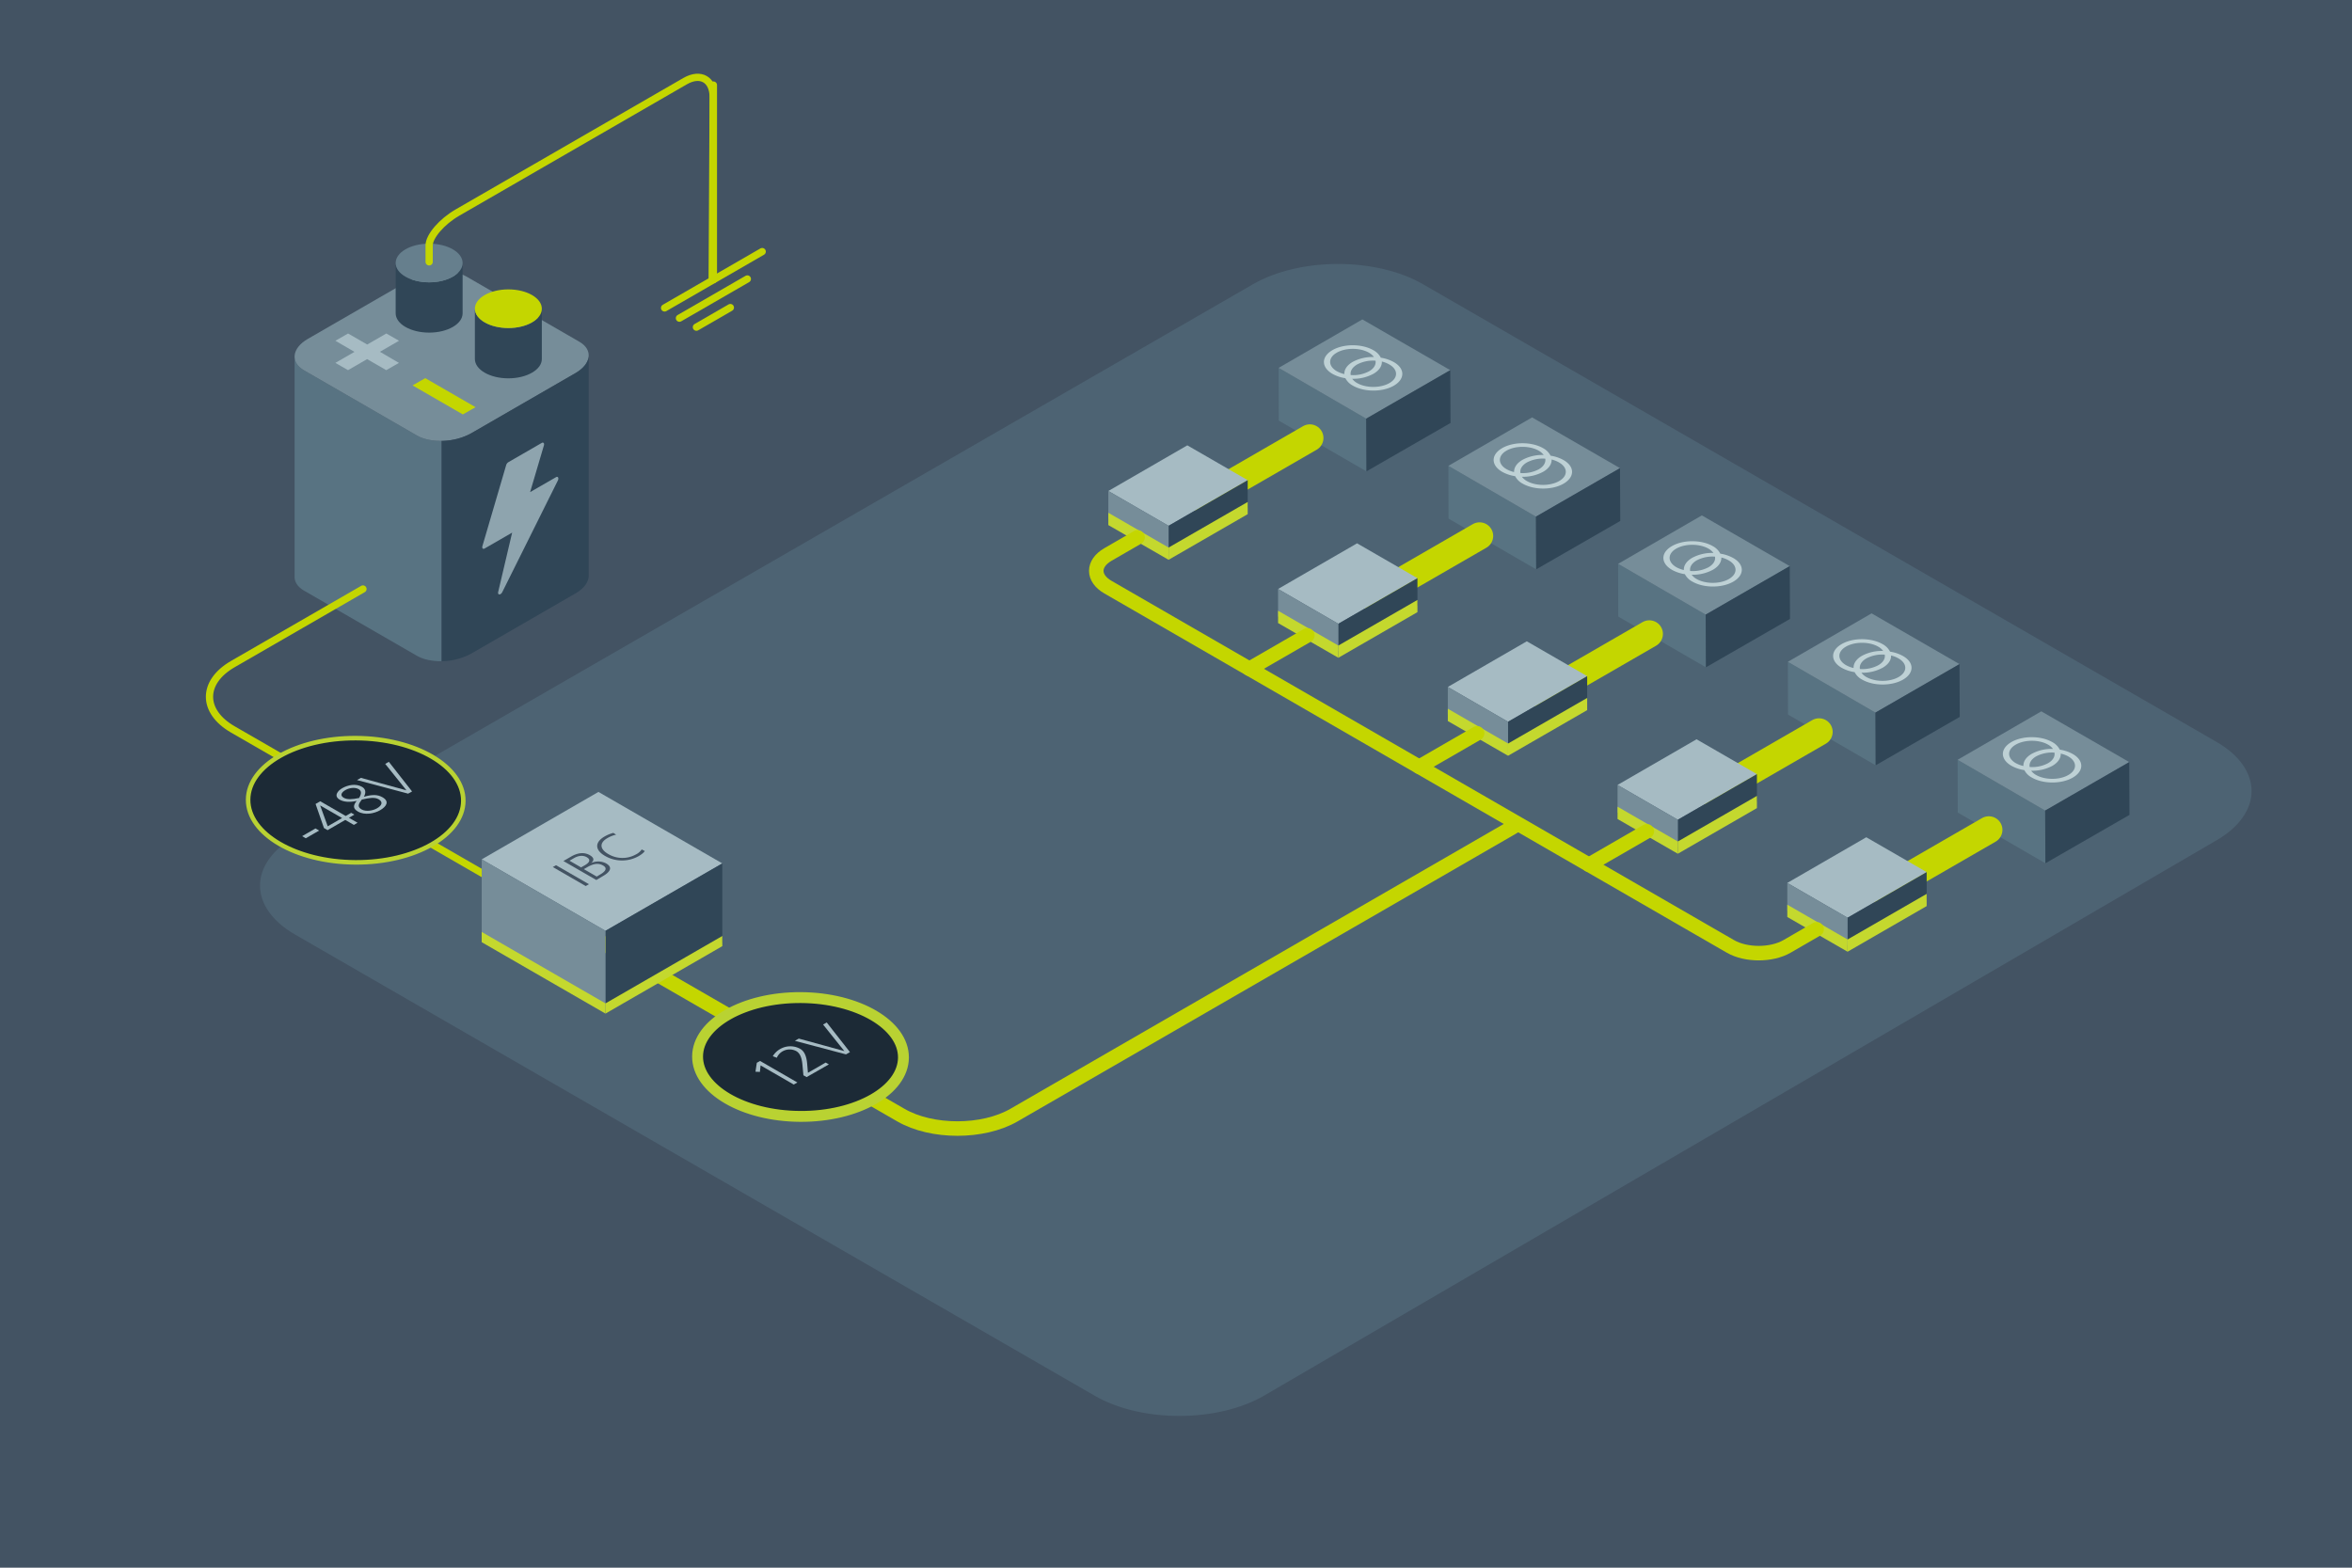 <svg xmlns="http://www.w3.org/2000/svg" viewBox="0 0 1296 864"><defs><style>.cls-1{fill:#435363;}.cls-2{fill:#4d6373;}.cls-3{fill:#587382;}.cls-4{fill:#768d99;}.cls-5{fill:#304657;}.cls-6{fill:#bed1d5;}.cls-12,.cls-14,.cls-7,.cls-8{fill:none;}.cls-14,.cls-7,.cls-8{stroke:#c4d600;stroke-miterlimit:10;}.cls-14,.cls-15,.cls-7,.cls-8,.cls-9{stroke-linecap:round;}.cls-7{stroke-width:15px;}.cls-8{stroke-width:8px;}.cls-15,.cls-9{fill:#1c2a36;stroke:#b9d232;stroke-linejoin:round;}.cls-9{stroke-width:6px;}.cls-10{fill:#a6bbc3;}.cls-11{fill:#c4d82e;}.cls-13{fill:#8ea4ae;}.cls-14{stroke-width:4px;}.cls-15{stroke-width:2.5px;}.cls-16{fill:#c4d600;}.cls-17{fill:#667f8d;}</style></defs><g id="Gray_background" data-name="Gray background"><rect class="cls-1" width="1296" height="864"/><path class="cls-2" d="M696.73,769.07c-25.66,15-67.7,15.06-93.42.22L162.58,515.05c-25.73-14.84-25.73-39.12,0-54L690.49,156.61c25.73-14.84,67.83-14.84,93.55,0l437.29,252.26c25.72,14.84,25.78,39.23.13,54.19Z"/></g><g id="Layer_1" data-name="Layer 1"><polygon class="cls-3" points="704.64 231.82 752.94 259.78 752.8 230.74 704.56 202.74 704.64 231.82"/><polygon class="cls-4" points="750.69 176.04 704.56 202.74 752.8 230.74 799.13 204.01 750.69 176.04"/><polygon class="cls-5" points="799.27 233.11 752.94 259.78 752.8 230.74 799.13 204.01 799.27 233.11"/><polygon class="cls-3" points="798.17 285.82 846.47 313.78 846.33 284.74 798.09 256.74 798.17 285.82"/><polygon class="cls-4" points="844.22 230.04 798.09 256.74 846.33 284.74 892.66 258.01 844.22 230.04"/><polygon class="cls-5" points="892.8 287.11 846.47 313.78 846.33 284.74 892.66 258.01 892.8 287.11"/><polygon class="cls-3" points="891.7 339.82 940 367.78 939.87 338.74 891.62 310.74 891.7 339.82"/><polygon class="cls-4" points="937.75 284.05 891.62 310.74 939.87 338.74 986.19 312.01 937.75 284.05"/><polygon class="cls-5" points="986.33 341.11 940 367.78 939.87 338.74 986.19 312.01 986.33 341.11"/><polygon class="cls-3" points="985.23 393.82 1033.53 421.78 1033.4 392.74 985.15 364.74 985.23 393.82"/><polygon class="cls-4" points="1031.28 338.04 985.15 364.74 1033.4 392.74 1079.72 366.01 1031.28 338.04"/><polygon class="cls-5" points="1079.86 395.11 1033.53 421.78 1033.4 392.74 1079.72 366.01 1079.86 395.11"/><polygon class="cls-3" points="1078.76 447.82 1127.06 475.78 1126.93 446.74 1078.69 418.74 1078.76 447.82"/><polygon class="cls-4" points="1124.81 392.04 1078.69 418.74 1126.93 446.74 1173.26 420.01 1124.81 392.04"/><polygon class="cls-5" points="1173.39 449.11 1127.06 475.78 1126.93 446.74 1173.26 420.01 1173.39 449.11"/><path class="cls-6" d="M756.74,193c-6.26-3.61-16.38-3.63-22.59,0s-6.19,9.43.07,13.05a20.87,20.87,0,0,0,7.11,2.38,9.83,9.83,0,0,0,4.14,4.11c6.25,3.61,16.37,3.63,22.59,0s6.19-9.43-.07-13a21.15,21.15,0,0,0-7.12-2.39A9.85,9.85,0,0,0,756.74,193Zm-20.1,11.61c-4.91-2.83-4.93-7.43-.06-10.24s12.83-2.8,17.74,0a8.66,8.66,0,0,1,2.75,2.39,23.08,23.08,0,0,0-11.68,2.67c-3.2,1.85-4.74,4.3-4.62,6.74A15.69,15.69,0,0,1,736.64,204.6Zm21.3-5.81c.37,2.09-.81,4.25-3.57,5.84a18.57,18.57,0,0,1-10.11,2.06c-.37-2.09.82-4.24,3.57-5.84A18.69,18.69,0,0,1,757.94,198.79Zm7.63,2.1c4.9,2.83,4.92,7.42,0,10.24s-12.83,2.79-17.73,0a8.56,8.56,0,0,1-2.76-2.38A23.29,23.29,0,0,0,756.81,206c3.21-1.86,4.74-4.31,4.62-6.74A15,15,0,0,1,765.57,200.89Z"/><path class="cls-6" d="M850.27,247c-6.26-3.61-16.37-3.63-22.59,0s-6.19,9.43.07,13.05a20.85,20.85,0,0,0,7.12,2.38,9.74,9.74,0,0,0,4.13,4.11c6.25,3.61,16.37,3.63,22.59,0s6.19-9.43-.07-13a21.15,21.15,0,0,0-7.12-2.39A9.85,9.85,0,0,0,850.27,247Zm-20.1,11.61c-4.91-2.83-4.93-7.43-.06-10.24s12.83-2.8,17.74,0a8.66,8.66,0,0,1,2.75,2.39,23,23,0,0,0-11.67,2.67c-3.21,1.85-4.74,4.3-4.63,6.74A15.69,15.69,0,0,1,830.17,258.6Zm21.3-5.81c.37,2.09-.81,4.25-3.57,5.84a18.57,18.57,0,0,1-10.11,2.06c-.37-2.09.82-4.24,3.57-5.84A18.69,18.69,0,0,1,851.47,252.79Zm7.63,2.1c4.9,2.83,4.93,7.42,0,10.24s-12.83,2.79-17.73,0a8.56,8.56,0,0,1-2.76-2.38A23.29,23.29,0,0,0,850.34,260c3.21-1.86,4.74-4.31,4.62-6.74A15,15,0,0,1,859.1,254.89Z"/><path class="cls-6" d="M943.8,301c-6.26-3.61-16.37-3.63-22.59,0s-6.19,9.43.07,13.05a20.85,20.85,0,0,0,7.12,2.38,9.74,9.74,0,0,0,4.13,4.11c6.26,3.61,16.37,3.63,22.59,0s6.19-9.43-.07-13a21.15,21.15,0,0,0-7.12-2.39A9.85,9.85,0,0,0,943.8,301ZM923.7,312.6c-4.91-2.83-4.93-7.43-.06-10.24s12.83-2.8,17.74,0a8.66,8.66,0,0,1,2.75,2.39,23,23,0,0,0-11.67,2.67c-3.21,1.85-4.74,4.3-4.63,6.74A15.69,15.69,0,0,1,923.7,312.6Zm21.3-5.81c.38,2.09-.81,4.25-3.57,5.84a18.57,18.57,0,0,1-10.11,2.06c-.37-2.09.82-4.24,3.57-5.84A18.69,18.69,0,0,1,945,306.79Zm7.63,2.1c4.9,2.83,4.93,7.42,0,10.24s-12.83,2.79-17.73,0a8.41,8.41,0,0,1-2.75-2.38A23.28,23.28,0,0,0,943.87,314c3.21-1.86,4.74-4.31,4.62-6.74A15,15,0,0,1,952.63,308.89Z"/><path class="cls-6" d="M1037.33,355c-6.26-3.61-16.37-3.63-22.59,0s-6.19,9.43.07,13.05a20.85,20.85,0,0,0,7.12,2.38,9.74,9.74,0,0,0,4.13,4.11c6.26,3.61,16.37,3.63,22.59,0s6.19-9.43-.07-13a21.15,21.15,0,0,0-7.12-2.39A9.85,9.85,0,0,0,1037.33,355Zm-20.1,11.61c-4.9-2.83-4.93-7.43-.06-10.24s12.83-2.8,17.74,0a8.55,8.55,0,0,1,2.75,2.39,23,23,0,0,0-11.67,2.67c-3.21,1.85-4.74,4.3-4.63,6.74A15.69,15.69,0,0,1,1017.23,366.6Zm21.3-5.81c.38,2.09-.81,4.25-3.57,5.84a18.57,18.57,0,0,1-10.11,2.06c-.37-2.09.82-4.24,3.57-5.84A18.69,18.69,0,0,1,1038.53,360.79Zm7.63,2.1c4.9,2.83,4.93,7.42,0,10.24s-12.83,2.79-17.73,0a8.41,8.41,0,0,1-2.75-2.38A23.25,23.25,0,0,0,1037.4,368c3.21-1.86,4.74-4.31,4.62-6.74A15,15,0,0,1,1046.16,362.89Z"/><path class="cls-6" d="M1130.86,409c-6.26-3.61-16.37-3.63-22.59,0s-6.19,9.43.07,13.05a20.85,20.85,0,0,0,7.12,2.38,9.74,9.74,0,0,0,4.13,4.11c6.26,3.61,16.37,3.63,22.59,0s6.19-9.43-.07-13a21.07,21.07,0,0,0-7.12-2.39A9.85,9.85,0,0,0,1130.86,409Zm-20.1,11.61c-4.9-2.83-4.93-7.43,0-10.24s12.82-2.8,17.73,0a8.55,8.55,0,0,1,2.75,2.39,23,23,0,0,0-11.67,2.67c-3.21,1.85-4.74,4.3-4.63,6.74A15.69,15.69,0,0,1,1110.76,420.6Zm21.31-5.81c.37,2.09-.82,4.25-3.58,5.84a18.57,18.57,0,0,1-10.11,2.06c-.37-2.09.82-4.24,3.57-5.84A18.71,18.71,0,0,1,1132.07,414.79Zm7.62,2.1c4.9,2.83,4.93,7.42,0,10.24s-12.83,2.79-17.73,0a8.41,8.41,0,0,1-2.75-2.38,23.25,23.25,0,0,0,11.67-2.67c3.21-1.86,4.74-4.31,4.63-6.74A15,15,0,0,1,1139.69,416.89Z"/><line class="cls-7" x1="663.02" y1="275.28" x2="721.75" y2="241.37"/><line class="cls-7" x1="756.55" y1="329.28" x2="815.28" y2="295.37"/><line class="cls-7" x1="850.09" y1="383.28" x2="908.81" y2="349.37"/><line class="cls-7" x1="943.62" y1="437.28" x2="1002.34" y2="403.37"/><line class="cls-7" x1="1037.15" y1="491.28" x2="1095.88" y2="457.37"/><path class="cls-8" d="M323.93,515.06l172.45,99.5c17.15,9.9,45.21,9.89,62.36,0l275.35-159"/><ellipse class="cls-9" cx="441.08" cy="582.51" rx="32.74" ry="56.72" transform="translate(-143.79 1020.46) rotate(-89.69)"/><path class="cls-10" d="M437.37,597.72l-18.26-10.54-.39,3.59-2.44-.12.74-4.92,1.81-1,20.55,11.86Z"/><path class="cls-10" d="M444.47,593.62l-1.77-1-.56-6c-.37-4-1.47-6.22-3.35-7.31a7.79,7.79,0,0,0-7.37,0,7.57,7.57,0,0,0-3.38,3.66l-2.21-.87a10.93,10.93,0,0,1,3.76-3.77,11.19,11.19,0,0,1,11.3-.3c1.86,1.07,3.42,3.19,3.86,8.1l.44,5.12,9.77-5.64,1.77,1Z"/><path class="cls-10" d="M466.15,581.1,438,573.63l2.14-1.24,25.1,6.89-11.7-14.62,2-1.15,12.8,16.34Z"/><polygon class="cls-10" points="610.72 270.6 643.92 289.78 687.51 264.64 654.24 245.44 610.72 270.6"/><polygon class="cls-5" points="687.51 279.77 687.51 264.64 643.92 289.78 643.92 304.92 687.51 279.77"/><polygon class="cls-4" points="610.72 285.79 610.72 270.6 643.92 289.78 643.92 304.92 610.72 285.79"/><polygon class="cls-11" points="687.51 283.37 687.51 276.64 643.92 301.78 643.92 308.52 687.51 283.37"/><polygon class="cls-11" points="610.72 289.39 610.72 282.6 643.92 301.78 643.92 308.52 610.72 289.39"/><polygon class="cls-10" points="704.25 324.6 737.45 343.78 781.04 318.64 747.77 299.44 704.25 324.6"/><polygon class="cls-5" points="781.04 333.77 781.04 318.64 737.45 343.78 737.45 358.92 781.04 333.77"/><polygon class="cls-4" points="704.25 339.79 704.25 324.6 737.45 343.78 737.45 358.92 704.25 339.79"/><polygon class="cls-11" points="781.04 337.37 781.04 330.64 737.45 355.78 737.45 362.52 781.04 337.37"/><polygon class="cls-11" points="704.25 343.39 704.25 336.6 737.45 355.78 737.45 362.52 704.25 343.39"/><polygon class="cls-10" points="797.78 378.6 830.98 397.78 874.57 372.64 841.3 353.44 797.78 378.6"/><polygon class="cls-5" points="874.57 387.77 874.57 372.64 830.98 397.78 830.98 412.92 874.57 387.77"/><polygon class="cls-4" points="797.78 393.79 797.78 378.6 830.98 397.78 830.98 412.92 797.78 393.79"/><polygon class="cls-11" points="874.57 391.37 874.57 384.64 830.98 409.78 830.98 416.52 874.57 391.37"/><polygon class="cls-11" points="797.78 397.39 797.78 390.6 830.98 409.78 830.98 416.52 797.78 397.39"/><polygon class="cls-10" points="891.31 432.6 924.51 451.78 968.1 426.64 934.83 407.44 891.31 432.6"/><polygon class="cls-5" points="968.1 441.77 968.1 426.64 924.51 451.78 924.51 466.92 968.1 441.77"/><polygon class="cls-4" points="891.31 447.79 891.31 432.6 924.51 451.78 924.51 466.92 891.31 447.79"/><polygon class="cls-11" points="968.1 445.37 968.1 438.64 924.51 463.78 924.51 470.52 968.1 445.37"/><polygon class="cls-11" points="891.31 451.39 891.31 444.6 924.51 463.78 924.51 470.52 891.31 451.39"/><polygon class="cls-10" points="984.84 486.6 1018.05 505.78 1061.63 480.64 1028.36 461.44 984.84 486.6"/><polygon class="cls-5" points="1061.63 495.77 1061.63 480.64 1018.05 505.78 1018.05 520.92 1061.63 495.77"/><polygon class="cls-4" points="984.84 501.79 984.84 486.6 1018.05 505.78 1018.05 520.92 984.84 501.79"/><polygon class="cls-11" points="1061.63 499.37 1061.63 492.64 1018.05 517.78 1018.05 524.52 1061.63 499.37"/><polygon class="cls-11" points="984.84 505.39 984.84 498.6 1018.05 517.78 1018.05 524.52 984.84 505.39"/><line class="cls-8" x1="688.46" y1="368.59" x2="720.38" y2="350.16"/><line class="cls-8" x1="782" y1="422.59" x2="813.91" y2="404.16"/><line class="cls-8" x1="875.53" y1="476.59" x2="907.44" y2="458.16"/><path class="cls-8" d="M1001,512.16l-16.32,9.43c-8.58,4.95-22.61,4.95-31.18,0l-343-198c-8.57-4.95-8.57-13,0-18l16.33-9.43"/><path class="cls-12" d="M229.71,361.42,167.49,325.5c-7.66-4.43-6.69-12.22,2.15-17.33L227,275.06c8.85-5.1,22.35-5.66,30-1.24l62.22,35.92c7.66,4.42,6.69,12.22-2.15,17.33l-57.35,33.11C250.87,365.28,237.37,365.84,229.71,361.42Z"/><path class="cls-3" d="M229.71,240l-62.22-35.92c-3.58-2.07-5.27-4.87-5.16-7.79h0V317.62h0c-.15,2.95,1.55,5.79,5.16,7.88l62.22,35.92c3.61,2.09,8.53,3.06,13.65,3V243C238.24,243.07,233.32,242.09,229.71,240Z"/><path class="cls-4" d="M229.71,240l-62.22-35.92c-7.66-4.42-6.69-12.22,2.15-17.32L227,153.65c8.85-5.11,22.35-5.67,30-1.25l62.22,35.93c7.66,4.42,6.69,12.21-2.15,17.32l-57.35,33.11C250.87,243.87,237.37,244.43,229.71,240Z"/><path class="cls-5" d="M324.38,196.2c-.17,3.31-2.64,6.75-7.31,9.45l-57.35,33.11A34.74,34.74,0,0,1,243.36,243V364.4a34.86,34.86,0,0,0,16.36-4.22l57.35-33.11c4.67-2.7,7.14-6.15,7.31-9.45h0V196.2Z"/><path class="cls-13" d="M306.35,263l-14.25,8.22,7.6-25.73c.35-1.19-.28-1.91-1.21-1.37l-18.38,10.61a2.87,2.87,0,0,0-1.21,1.64l-13.07,44.56c-.35,1.19.29,1.9,1.22,1.36l15.15-8.74-7.68,32.66c-.43,1.83,1.37,1.89,2.27.07l30.59-61.43C308.06,263.46,307.45,262.35,306.35,263Z"/><path class="cls-12" d="M229.22,264.74,215,256.51l7.59-17a2.62,2.62,0,0,0-1.21-2.77L203,226.17c-.53-.31-1-.22-1.21.23L188.7,255.88a2.62,2.62,0,0,0,1.21,2.77l15.16,8.76-7.69,23.78c-.43,1.34,1.37,3.48,2.28,2.7l30.58-26.11C230.93,267.19,230.32,265.38,229.22,264.74Z"/><path class="cls-14" d="M200,324.62,128.29,366c-17.14,9.91-17.13,26.11,0,36L319.8,512.48"/><ellipse class="cls-15" cx="195.99" cy="441.02" rx="34.23" ry="59.29" transform="translate(-246.07 634.64) rotate(-89.69)"/><path class="cls-10" d="M168.49,462l-2-1.18,7.35-4.24,2,1.18Z"/><path class="cls-10" d="M195,454.63l-4.75-2.74-9.74,5.63-2-1.16-4.62-13.28,2.57-1.48,14.05,8.11,3-1.74,1.77,1-3,1.74,4.74,2.73Zm-18.52-10.69-.06,0,4.17,11.46,7.9-4.56Z"/><path class="cls-10" d="M210.81,439.43c3.86,2.23,2.23,5-1.31,7.08-3.25,1.88-8.49,2.94-12.26.76-2.59-1.49-2.9-3.19-.71-5.85-3.93.81-7,.63-9.34-.69-3.47-2-1.11-4.9,1.35-6.32,3.1-1.79,7.5-2.73,10.91-.76,2,1.14,2.37,3,1.09,5.46C205.37,437.75,208.19,437.92,210.81,439.43Zm-13.2-4.51c-2.12-1.22-5.32-.64-7.33.53s-3.16,2.91-.89,4.22c1.91,1.1,4.7.92,8.48.13C199.33,437.36,199.23,435.85,197.61,434.92Zm1.76,5.75-.78,1.1c-1.28,1.76-1.37,3.16.64,4.32,2.38,1.38,6.22.72,8.5-.6,2.64-1.52,3.54-3.46.89-5-2.33-1.35-5.64-.56-8.16-.05Z"/><path class="cls-10" d="M224.88,437.4l-28.16-7.48,2.14-1.23,25.1,6.89L212.26,421l2-1.14,12.8,16.34Z"/><path class="cls-5" d="M280.11,180.79c-10.18,0-18.44-4.77-18.44-10.65v27.72c0,5.89,8.26,10.65,18.44,10.65s18.45-4.76,18.45-10.65V170.14C298.56,176,290.3,180.79,280.11,180.79Z"/><path class="cls-16" d="M280.11,180.79c-10.18,0-18.44-4.77-18.44-10.65s8.26-10.65,18.44-10.65,18.45,4.76,18.45,10.65S290.3,180.79,280.11,180.79Z"/><path class="cls-5" d="M236.47,155.59c-10.19,0-18.45-4.77-18.45-10.65v27.72c0,5.89,8.26,10.65,18.45,10.65s18.44-4.76,18.44-10.65V144.94C254.91,150.82,246.65,155.59,236.47,155.59Z"/><path class="cls-17" d="M236.47,155.59c-10.19,0-18.45-4.77-18.45-10.65s8.26-10.65,18.45-10.65,18.44,4.76,18.44,10.65S246.65,155.59,236.47,155.59Z"/><path class="cls-10" d="M184.8,200l10.53-6.08L184.8,187.8l7-4,10.54,6.08,10.53-6.08,7,4-10.53,6.08L219.83,200l-7,4-10.53-6.08L191.78,204Z"/><path class="cls-16" d="M227.32,212.41l7-4,27.72,16-7,4Z"/><line class="cls-14" x1="393.09" y1="46.88" x2="393.09" y2="154.18"/><line class="cls-14" x1="366.2" y1="169.71" x2="419.98" y2="138.66"/><line class="cls-14" x1="374.38" y1="175.35" x2="411.8" y2="153.75"/><line class="cls-14" x1="383.74" y1="180.31" x2="402.44" y2="169.51"/><path class="cls-14" d="M236.47,144.31v-9.08c0-5,7-13.12,15.59-18.07L377.5,44.73c8.58-4.95,15.55-.9,15.49,9l-.55,99.45"/><polygon class="cls-10" points="265.43 473.62 333.63 513 398.01 475.85 329.75 436.45 265.43 473.62"/><polygon class="cls-5" points="398.01 519.45 398.01 475.85 333.63 513 333.63 556.62 398.01 519.45"/><polygon class="cls-4" points="265.43 517.27 265.43 473.62 333.63 513 333.63 556.62 265.43 517.27"/><polygon class="cls-11" points="398.01 521.45 398.01 515.85 333.63 553 333.63 558.62 398.01 521.45"/><polygon class="cls-11" points="265.43 519.27 265.43 513.62 333.63 553 333.63 558.62 265.43 519.27"/><path class="cls-1" d="M322.74,488.32,304.6,477.85l1.79-1,18.14,10.47Z"/><path class="cls-1" d="M328.58,485l-18.13-10.47,4.34-2.51c3.66-2.11,7.22-2.43,10.18-.72,2.31,1.34,2.62,2.75.83,4.29l.05,0a9.44,9.44,0,0,1,8.16.27c3.64,2.1,2.42,4.58-1.82,7Zm-6.36-8.12c3.27-1.89,3-3.39,1-4.5s-4.5-.85-6.92.54l-2.49,1.44,6.37,3.68Zm8.41,5.13c3.77-2.17,3.74-3.84,1.67-5-2.6-1.5-5.3-1.05-8.76.95l-1.82,1.05,7.09,4.09Z"/><path class="cls-1" d="M355.26,469c-.31.75-1.79,1.94-3.37,2.85a18.69,18.69,0,0,1-18.55-.15c-5.54-3.19-5.77-7.47-.21-10.68a19.47,19.47,0,0,1,4.83-2l1.56,1a16,16,0,0,0-4.83,1.89c-4.63,2.67-4.11,6.12.44,8.75a15.21,15.21,0,0,0,15.2.28,8.35,8.35,0,0,0,3.27-2.79Z"/></g></svg>
